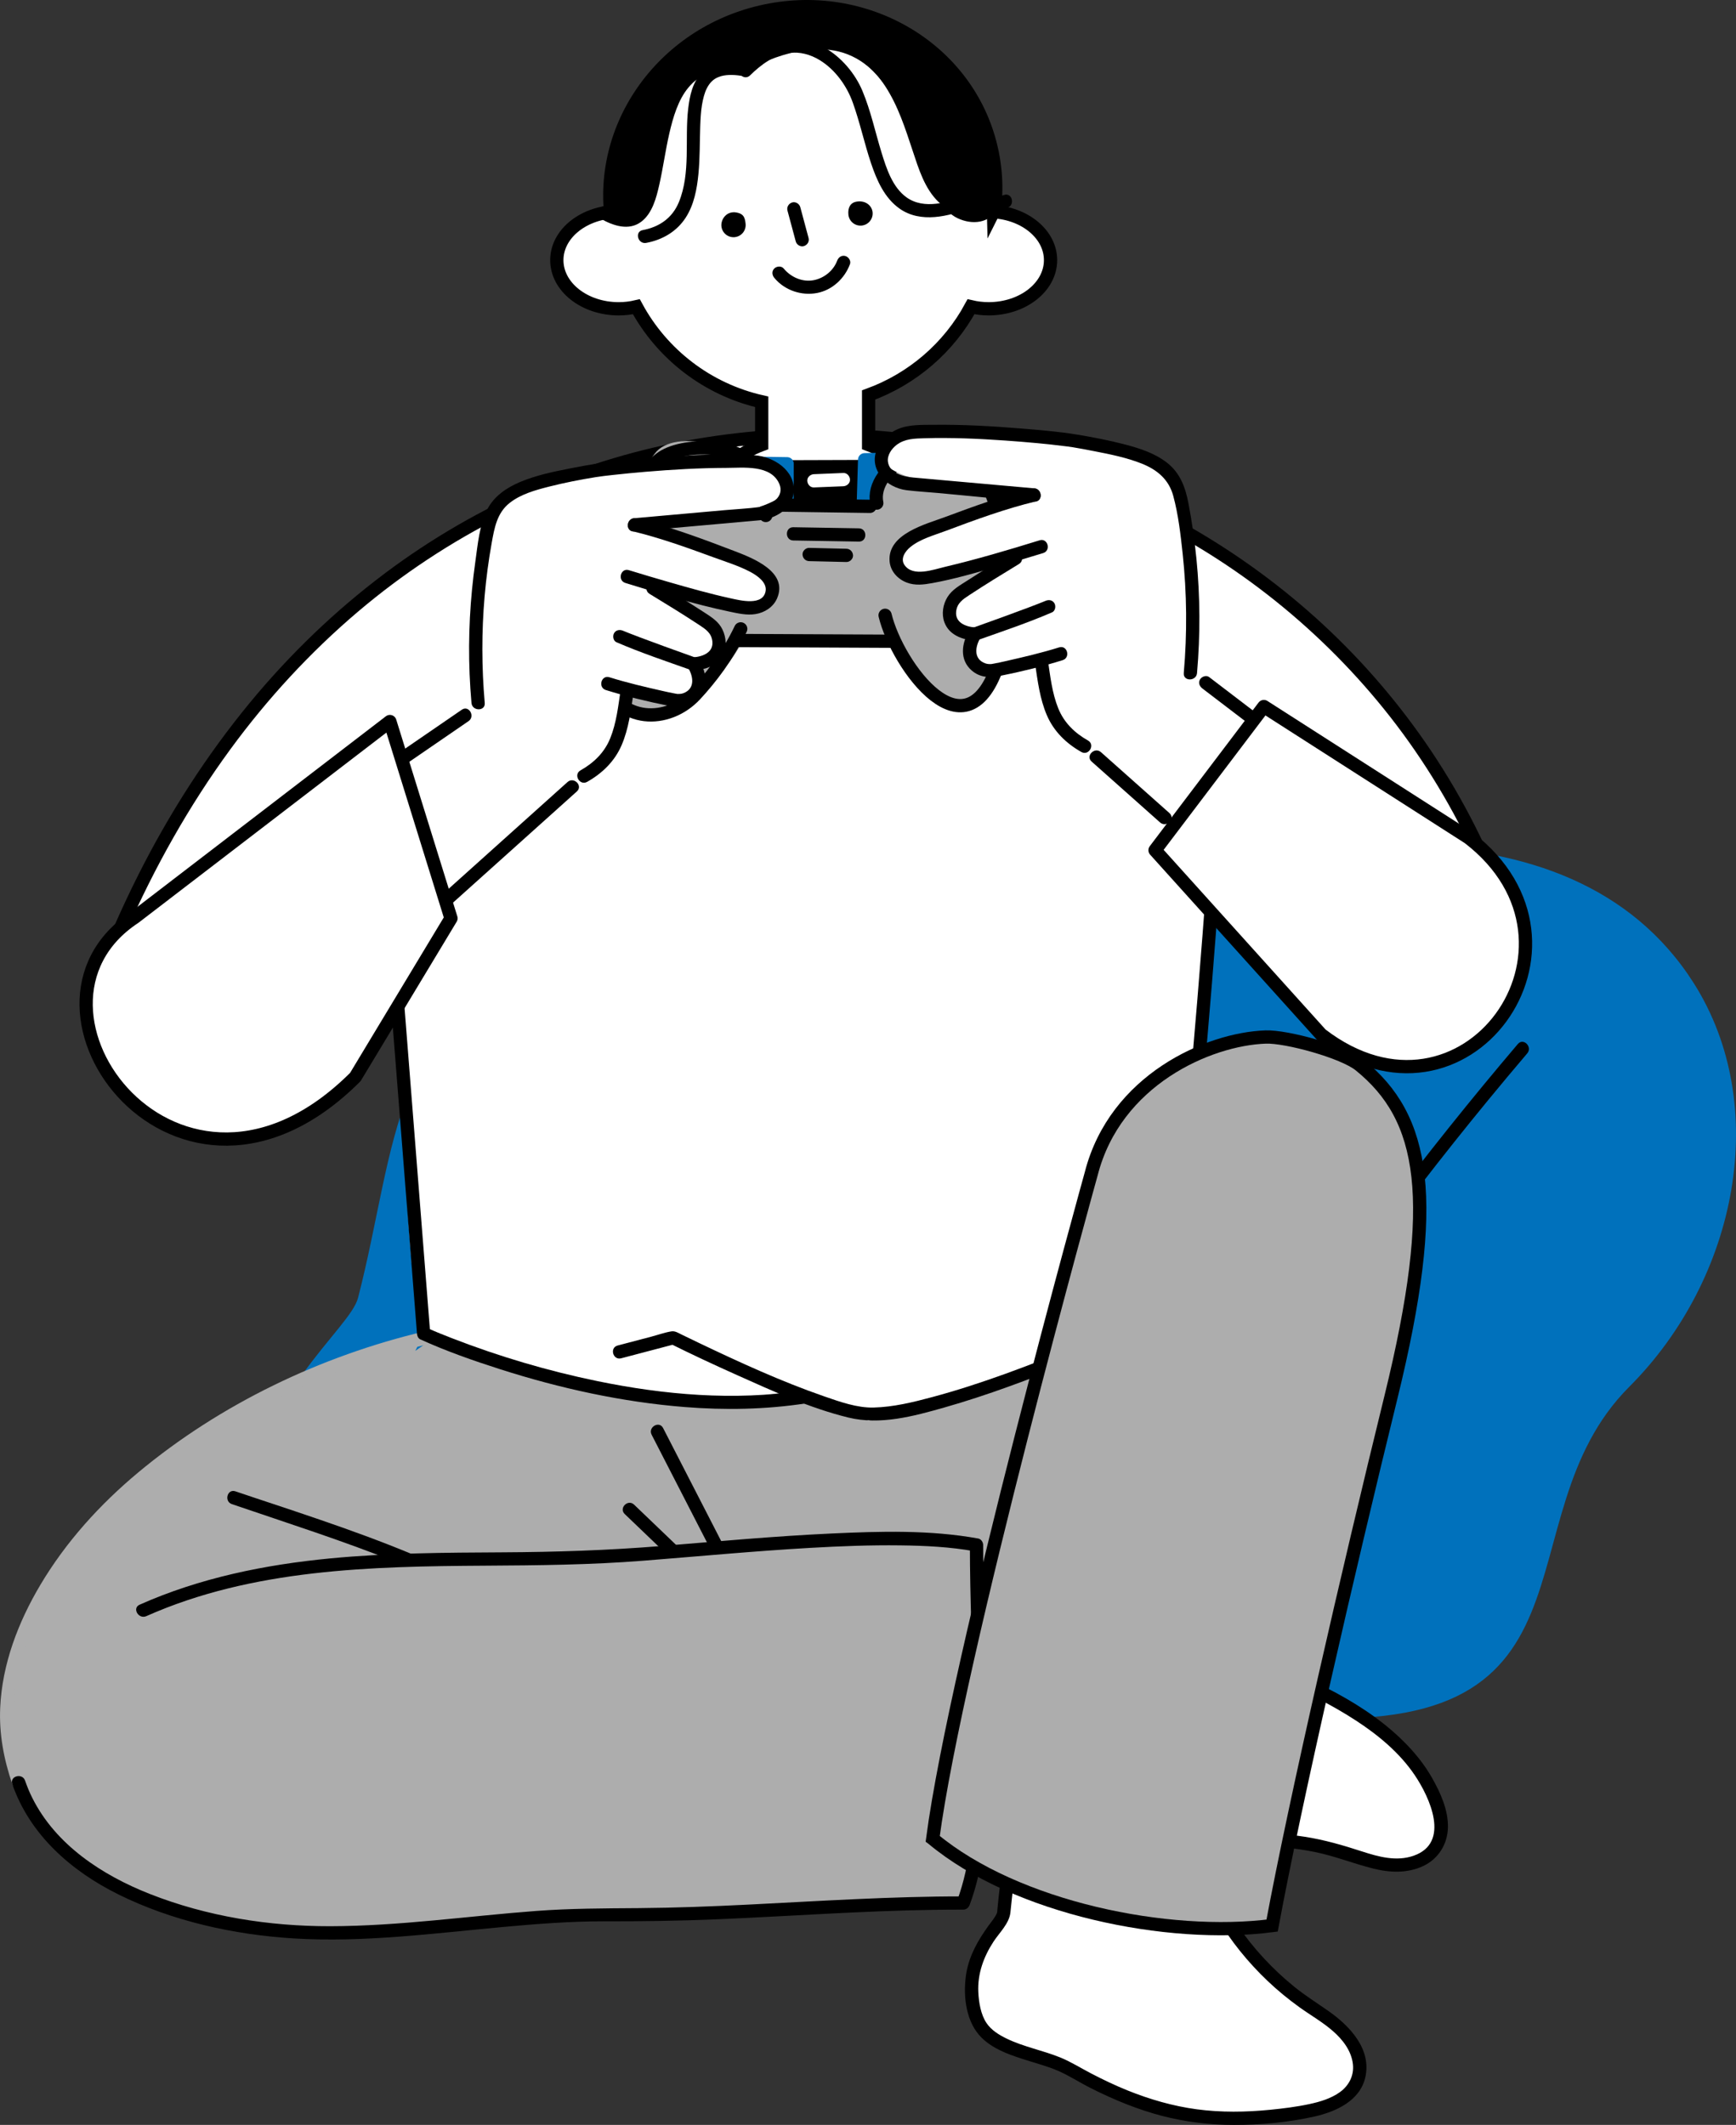 <?xml version="1.0" encoding="UTF-8"?>
<svg id="_レイヤー_2" data-name="レイヤー 2" xmlns="http://www.w3.org/2000/svg" viewBox="0 0 196.369 240.346">
  <rect x="0" y="0" width="196.369" height="240.346" fill="#333333" stroke="none"/>
  <defs>
    <style>
      .cls-1, .cls-2 {
        fill: #adadad;
      }

      .cls-3, .cls-4, .cls-5, .cls-2 {
        stroke: #000;
      }

      .cls-3, .cls-4, .cls-5, .cls-2, .cls-6 {
        stroke-width: 1.5px;
      }

      .cls-3, .cls-7, .cls-5 {
        fill: #fff;
      }

      .cls-3, .cls-6 {
        stroke-linejoin: round;
      }

      .cls-4 {
        fill: none;
        stroke-linecap: round;
      }

      .cls-4, .cls-5, .cls-2 {
        stroke-miterlimit: 10;
      }

      .cls-8, .cls-6 {
        fill: #0071bc;
      }

      .cls-6 {
        stroke: #0071bc;
      }
    </style>
  </defs>
  <g id="_レイヤー_33" data-name="レイヤー 33">
    <g>
      <path class="cls-8" d="M184.301,156.852c12.301-12.301,16.025-31.865,7.3-45.634-14.101-22.252-48.508-16.226-68.91-8.505-28.241,10.687-44.615.752-59.538,5.632-19.178,6.272-18.166,21.07-22.65,38.441-.939,3.638-11.128,10.476-14.412,27.249-1.801,9.201,4.403,31.796,22.146,27.566l96.077-7.576c38.773,3.595,24.902-22.088,39.988-37.174Z"/>
      <path d="M171.694,118.083c-5.291,6.225-10.397,12.608-15.308,19.138-1.416,1.883-2.815,3.779-4.199,5.686-.567.782.733,1.531,1.295.757,4.747-6.542,9.686-12.943,14.816-19.189,1.47-1.79,2.956-3.566,4.456-5.331.622-.731-.434-1.797-1.06-1.06h0Z"/>
      <g>
        <path class="cls-7" d="M82.347,182.948c6.289-.65,24.501,3.484,28.246.079,1.098-.999,2.336-4.52,7.517-5.586,8.46-1.74,10.181,5.311,13.338,6.619,9.868,4.087,24.874,8.243,30.001,17.613,1.229,2.247,2.326,5.088.938,7.24-.997,1.546-3.013,2.157-4.849,2.044s-3.576-.815-5.332-1.364c-4.484-1.402-9.269-1.832-13.931-1.252-3.555.442-7.087,1.465-10.656,1.157-7.195-.62-36.178,1.769-36.167,1.578"/>
        <path d="M82.347,183.698c2.223-.22,4.503.028,6.717.234,2.917.271,5.827.617,8.746.874,2.696.238,5.426.447,8.133.28,1.742-.108,3.958-.299,5.266-1.612.608-.611,1.036-1.397,1.585-2.059.849-1.024,1.858-1.861,3.058-2.446,2.604-1.269,6.041-1.537,8.631-.102,1.868,1.034,3.116,2.75,4.556,4.27.579.611,1.221,1.206,1.996,1.556,1.389.628,2.839,1.143,4.261,1.688,6.184,2.368,12.545,4.611,18.123,8.254,2.513,1.642,4.902,3.627,6.597,6.131,1.704,2.517,4.086,7.659-.105,9.13-1.951.685-3.969.127-5.86-.488-2.122-.69-4.235-1.308-6.445-1.65-2.234-.346-4.497-.485-6.756-.383-2.251.102-4.461.489-6.677.87-2.207.38-4.405.667-6.647.496-.736-.056-1.474-.079-2.212-.089-2.159-.03-4.32.034-6.478.112-5.302.192-10.598.516-15.892.857-3.613.233-7.226.532-10.843.699-.145.007-.292.007-.437.016-.338.021-.004-.028.168.094l.345.448-.001-.002c-.349-.888-1.8-.501-1.446.399.352.895,1.874.52,2.612.475,1.832-.112,3.664-.238,5.495-.36,5.346-.355,10.693-.702,16.044-.958,4.264-.205,8.592-.489,12.857-.174,2.334.172,4.658-.191,6.951-.587,2.359-.407,4.7-.786,7.1-.825,2.322-.038,4.645.166,6.921.626,2.256.456,4.375,1.314,6.598,1.873,1.894.476,3.869.563,5.674-.279,1.715-.799,2.758-2.476,2.801-4.357.045-1.975-.842-3.929-1.796-5.611-.745-1.314-1.68-2.524-2.719-3.618-4.643-4.883-11.183-7.686-17.331-10.138-3.064-1.222-6.166-2.344-9.227-3.572-.961-.386-1.641-.718-2.347-1.423-.712-.711-1.343-1.5-2.028-2.237-1.71-1.839-3.76-3.25-6.297-3.594-3.249-.44-6.851.541-9.287,2.765-.815.744-1.463,1.631-2.108,2.52-.402.555-.781.934-1.411,1.182-2.049.809-4.491.7-6.649.631-5.779-.185-11.492-1.211-17.265-1.455-.989-.042-1.984-.059-2.969.039-.951.094-.961,1.595,0,1.5h0Z"/>
      </g>
      <path class="cls-1" d="M47.916,150.843c-9.483,2.959-15.928,5.141-24.958,11.256-8.225,5.57-17.429,13.423-20.846,22.751-3.417,9.328-1.782,21.388,9.447,27.579,17.253,9.513,35.605,5.085,47.406,4.597,9.847-.407,26.513-1.781,49.998-1.781,2.971-16.556,5.406-33.66,12.709-47.497,1.728-3.274,3.724-6.665,3.581-10.363-.25-6.487-6.776-10.795-12.848-13.092-21.418-8.106-46.788-4.809-65.423,8.502"/>
      <path d="M26.227,170.129c6.328,2.161,12.699,4.187,18.906,6.687,1.95.785,3.881,1.618,5.775,2.532.865.418,1.627-.875.757-1.295-6.692-3.229-13.783-5.616-20.822-7.961-1.406-.468-2.814-.931-4.217-1.41-.915-.313-1.308,1.135-.399,1.446h0Z"/>
      <path d="M73.711,162.281c3.655,7.112,7.31,14.224,10.966,21.336.441.859,1.736.101,1.295-.757-3.655-7.112-7.31-14.224-10.966-21.336-.441-.859-1.736-.101-1.295.757h0Z"/>
      <path d="M70.666,171.25c3.795,3.637,7.591,7.274,11.386,10.91.697.668,1.759-.391,1.06-1.06-3.795-3.637-7.591-7.274-11.386-10.91-.697-.668-1.759.391-1.06,1.06h0Z"/>
      <path class="cls-1" d="M3.668,205.106c-3.58-6.016-2.718-10.778-.221-15.648s7.341-6.003,12.599-7.521,11.241-3.787,16.683-4.364c9.599-1.017,24.618-1.462,34.917-1.117,29.81-3.16,42.816-1.715,42.816-1.715,0,0,2.666,31.8-1.496,40.504-12.483,1.034-29.114,1.383-42.266,1.383-8.63,0-30.098,3.689-39.605,1.136-8.334-2.239-18.177-5.784-23.345-12.695"/>
      <path class="cls-1" d="M48.037,150.588c-11.743,2.779-23.106,8.214-32.394,15.952-4.354,3.628-8.186,7.855-11.087,12.739-2.499,4.208-4.308,8.931-4.533,13.86-.136,2.98.407,5.854,1.367,8.661.311.908,1.76.518,1.446-.399-.769-2.247-1.292-4.513-1.333-6.9-.078-4.479,1.317-8.847,3.398-12.774,5.324-10.05,14.699-17.378,24.609-22.587,5.982-3.144,12.349-5.551,18.926-7.107.939-.222.541-1.668-.399-1.446h0Z"/>
      <path d="M1.39,201.8c1.99,5.734,6.666,9.832,11.99,12.469,6.113,3.028,13.094,4.574,19.879,4.985,7.881.478,15.767-.572,23.601-1.292,3.837-.353,7.688-.653,11.544-.646,4.199.008,8.391-.048,12.587-.223,8.265-.345,16.519-.963,24.793-1.077,1.06-.015,2.121-.021,3.181-.02.354 0.0.606-.238.723-.55,1.562-4.179,1.902-8.766,2.025-13.189.156-5.598-.118-11.202-.297-16.796-.114-3.572-.204-7.144-.206-10.718-0-.305-.231-.665-.55-.723-5.44-.989-11.084-.822-16.583-.569-6.473.298-12.927.897-19.383,1.424-5.93.485-11.835.674-17.784.706-6.521.035-13.054.064-19.551.687-7.404.711-14.745,2.202-21.567,5.237-.88.391-.118,1.684.757,1.295,12.002-5.339,25.429-5.632,38.341-5.709,5.958-.035,11.895-.09,17.837-.558,6.299-.496,12.591-1.094,18.901-1.455,3.396-.194,6.799-.327,10.2-.284,2.817.035,5.656.168,8.432.673l-.55-.723c.004,6.111.282,12.214.449,18.321.139,5.074.249,10.2-.364,15.25-.278,2.289-.746,4.57-1.554,6.734l.723-.55c-8.14-.008-16.261.528-24.387.932-4.113.204-8.229.363-12.347.394-3.877.029-7.724.03-11.594.321-7.752.583-15.479,1.709-23.265,1.726-6.929.014-13.953-1.101-20.419-3.647-5.397-2.125-10.654-5.558-13.31-10.889-.312-.626-.577-1.271-.806-1.932-.314-.906-1.764-.516-1.446.399h0Z"/>
      <path class="cls-7" d="M89.179,157.351c-13.724,2.973-32.283-2.68-41.263-6.796-1.894-2.63-2.769-34.826-2.769-34.826,0,0-11.783-29.592-6.291-39.319,4.6-8.147,14.355-17.851,22.849-21.368,14.437-5.979,33.098-7.746,50.502-3.216,17.405,4.53,31.048,17.815,35.467,36.33-8.603,15.836-10.683,14.698-10.683,14.698l-3.941,46.061-34.786,11.775s-5.652-1.433-8.11-2.956"/>
      <path class="cls-7" d="M23.425,115.387c-4.432-.498-10.085-6.06-9.077-10.405,2.54-10.947,21.964-38.406,39.302-45.769,8.089-3.435,7.98,1.965,8.474,8.09.875,10.844-2.765,21.982-9.874,30.216-7.109,8.235-17.596,13.461-28.451,14.179"/>
      <path class="cls-7" d="M153.257,107.117c-13.862-7.894-24.223-21.701-27.931-37.216-.477-1.997-.833-4.176.024-6.042.927-2.018,1.86-6.821,3.991-6.195,13.931,4.091,36.467,29.547,37.727,38.78,1.305,9.567-3.106,11.804-10.188,9.314"/>
      <path d="M14.286,105.36c3.194-7.256,7.088-14.211,11.774-20.611,4.187-5.718,9.023-10.972,14.428-15.559,5.008-4.249,10.524-7.899,16.4-10.833,5.626-2.809,11.584-4.937,17.711-6.349,5.957-1.373,12.062-2.053,18.174-2.05,6.047.003,12.086.673,17.987,1.995,5.904,1.322,11.67,3.279,17.146,5.851,5.475,2.571,10.687,5.736,15.462,9.452,4.858,3.781,9.283,8.117,13.151,12.905,3.987,4.935,7.36,10.369,10.057,16.11.665,1.416,1.287,2.85,1.867,4.303.354.885,1.804.499,1.446-.399-2.43-6.084-5.552-11.876-9.365-17.206-3.652-5.105-7.889-9.785-12.62-13.91-4.668-4.07-9.795-7.616-15.252-10.546-5.426-2.913-11.179-5.233-17.108-6.901-5.919-1.665-12.025-2.68-18.163-3.025-6.235-.35-12.503.012-18.658,1.065-6.238,1.067-12.329,2.878-18.152,5.356-6.059,2.579-11.792,5.905-17.056,9.858-5.653,4.245-10.767,9.174-15.262,14.629-4.94,5.997-9.144,12.576-12.634,19.514-.926,1.84-1.8,3.705-2.63,5.591-.385.875.906,1.639,1.295.757h0Z"/>
      <g>
        <path d="M44.107,112.042c.346,4.386.692,8.772,1.038,13.159.548,6.944,1.095,13.888,1.643,20.832.126,1.604.253,3.207.379,4.811.02.248.125.535.371.647,2.932,1.338,6.005,2.412,9.072,3.392,6.759,2.159,13.756,3.699,20.837,4.265,4.556.364,9.139.282,13.661-.406.951-.145.547-1.59-.399-1.446-7.682,1.168-15.588.473-23.163-1.086-5.583-1.149-11.08-2.776-16.395-4.836-.42-.163-.839-.329-1.256-.498-.171-.069-.341-.139-.511-.21-.075-.031-.15-.062-.225-.094-.193-.08.025.011-.072-.031-.265-.113-.53-.226-.792-.345l.371.647c-.346-4.386-.692-8.772-1.038-13.159-.548-6.944-1.095-13.888-1.643-20.832-.126-1.604-.253-3.207-.379-4.811-.075-.956-1.576-.964-1.5,0h0Z"/>
        <path d="M70.264,153.635c2.026-.533,4.052-1.067,6.078-1.6l-.578-.076c2.506,1.247,5.045,2.429,7.6,3.573,4.067,1.821,8.248,3.74,12.592,4.803,3.615.885,7.385-.146,10.878-1.138,4.856-1.38,9.593-3.176,14.276-5.051,3.377-1.352,6.712-2.814,10.04-4.166.294-.12.602-.215.894-.339.635-.269.714-1.15.857-1.765.33-1.419.573-2.858.799-4.297.642-4.093,1.113-8.214,1.551-12.333.496-4.664.93-9.335,1.335-14.008.351-4.055.679-8.113.988-12.172.165-2.167.325-4.335.476-6.503.007-.1.014-.199.021-.299.066-.963-1.434-.959-1.5,0-.334,4.891-.716,9.78-1.12,14.666-.721,8.736-1.486,17.481-2.617,26.176-.416,3.197-.775,6.51-1.703,9.609l.524-.524c-1.147.337-2.258.904-3.356,1.368-2.134.901-4.271,1.798-6.418,2.669-5.376,2.18-10.826,4.292-16.436,5.796-2.159.579-4.394,1.128-6.64,1.182-1.853.044-3.786-.644-5.615-1.279-4.838-1.679-9.52-3.832-14.138-6.035-.656-.313-1.311-.629-1.964-.948-.37-.181-.728-.423-1.153-.353-.757.123-1.518.4-2.259.595l-3.194.841-.617.162c-.932.245-.537,1.692.399,1.446h0Z"/>
      </g>
      <ellipse cx="90.806" cy="21.683" rx="22.625" ry="21.625" transform="translate(-2.551 21.167) rotate(-13.113)"/>
      <path class="cls-5" d="M112.382,23.948c-.291-11.621-9.781-20.958-21.473-20.958s-21.182,9.337-21.473,20.958c-3.609.22-6.451,2.586-6.451,5.478,0,3.038,3.134,5.5,7,5.5.695,0,1.365-.082,1.999-.23,2.908,5.381,8.048,9.367,14.176,10.75v4.846c-2.544.955-4.203,2.493-4.203,4.232,0,2.899,4.589,5.25,10.25,5.25,5.661,0,10.25-2.351,10.25-5.25,0-1.74-1.659-3.277-4.203-4.232v-5.617c4.971-1.81,9.094-5.379,11.581-9.98.634.148,1.303.23,1.999.23,3.866,0,7-2.462,7-5.5,0-2.892-2.843-5.258-6.451-5.478Z"/>
      <g>
        <path d="M87.588,31.429c1.155,1.406,3.067,2.052,4.842,1.71,1.719-.331,3.114-1.645,3.715-3.258.142-.38-.158-.822-.524-.923-.42-.115-.78.143-.923.524-.424,1.137-1.484,1.988-2.668,2.211-1.276.24-2.577-.344-3.383-1.324-.257-.313-.794-.267-1.061,0-.31.31-.258.747,0,1.061h0Z"/>
        <path d="M89.076,23.824c.313,1.163.625,2.326.938,3.488.102.379.539.648.923.524.389-.126.633-.517.524-.923-.313-1.163-.625-2.326-.938-3.488-.102-.379-.539-.648-.923-.524-.389.126-.633.517-.524.923h0Z"/>
        <path d="M81.602,25.581c-.069-.756.563-1.769,1.742-1.54.745.145.927.534.996,1.29s-.488,1.425-1.244,1.494-1.425-.488-1.494-1.244Z"/>
        <path d="M95.965,24.271c-.069-.756.196-1.347.946-1.467,1.003-.161,1.724.461,1.793,1.217s-.488,1.425-1.244,1.494-1.425-.488-1.494-1.244Z"/>
      </g>
      <g>
        <polygon points="88.356 70.883 88.995 52.049 97.796 52.021 98.037 70.089 88.356 70.883"/>
        <path class="cls-6" d="M77.581,66.154l1.202-10.163c.039-2.043,1.77-3.659,3.888-3.628l6.365.093-.061,17.603-7.133.1c-2.343.102-4.304-1.741-4.262-4.006Z"/>
        <path class="cls-6" d="M106.908,65.928l.686-9.878c-.031-2.351-1.956-4.226-4.286-4.173l-5.506.125-.568,19.199,5.315-.436c2.487-.204,4.392-2.318,4.359-4.836Z"/>
        <path class="cls-1" d="M112.7,55.526c-3.06-7.978-13.184-4.782-14.295,1.747l-10.974-.155c-.155-.961-.407-1.838-.78-2.596-2.023-4.106-10.41-6.238-12.605-3.193-3.752,5.205-8.29,13.31-6.035,23.279,2.294,10.139,10.821,6.808,16.094-2.157l16.618.077c2.811,6.006,8.567,11.664,12.472,1.622,1.584-4.075,1.812-12.607-.495-18.624Z"/>
        <g>
          <path class="cls-4" d="M83.277,72.447l17.447.081"/>
          <path class="cls-4" d="M86.623,58.304c.278-1.334-.193-4.322-.571-4.927-2.049-3.276-8.959-3.364-11.366-1.468-4.81,3.789-8.969,18.033-6.486,24.897,1.813,5.011,7.345,5.115,10.453,1.766,1.669-1.798,3.657-4.349,5.132-7.444"/>
          <path class="cls-4" d="M98.405,57.273l-10.974-.155"/>
          <path class="cls-4" d="M100.119,69.596c1.37,5.684,9.296,16.687,12.898,5.176,1.897-6.064,1.054-18.576-2.94-22.223-4.362-3.983-11.728.291-10.899,4.355"/>
          <path d="M89.736,61.134c2.162.036,4.325.073,6.487.109l.934.016c.965.016.965-1.483,0-1.5-2.162-.036-4.325-.073-6.487-.109l-.934-.016c-.965-.016-.965,1.483,0,1.5h0Z"/>
          <path d="M91.529,63.47c1.227.029,2.455.057,3.682.086l.53.012c.392.009.768-.351.75-.75-.019-.414-.329-.74-.75-.75-1.227-.029-2.455-.057-3.682-.086l-.53-.012c-.392-.009-.768.351-.75.75.019.414.329.74.75.75h0Z"/>
          <path class="cls-7" d="M92.065,55.134c.971-.04,1.942-.079,2.913-.119l.419-.017c.391-.016.768-.333.75-.75-.018-.393-.33-.767-.75-.75-.971.04-1.942.079-2.913.119l-.419.017c-.391.016-.768.333-.75.75.018.393.33.767.75.75h0Z"/>
        </g>
      </g>
      <path class="cls-7" d="M149.11,86.991c-4.669-3.614-9.964-7.651-14.633-11.265.927-6.435.198-20.174-3.014-22.857-2.526-2.11-10.376-2.941-13.333-3.409-2.2-.348-18.085-3.497-18.379,2.047-.198,3.727,16.959,4.456,16.959,4.456,0,0-17.346,4.447-15.16,8.106,1.879,3.145,9.42-.189,11.508-.63-8.263,5.554-6.102,7.508-2.777,8.281-.873,1.908-.939,5.155,7.517,3.09-.475,3.157,2.097,8.487,4.894,9.599,2.419,2.12,26.45,23.808,26.45,23.808l7.213-15.831"/>
      <g>
        <path d="M117.076,75.008c.297,1.995.542,4.035,1.346,5.903.783,1.818,2.184,3.18,3.893,4.144.842.475,1.599-.82.757-1.295-1.501-.847-2.708-2.014-3.363-3.63-.706-1.743-.912-3.674-1.186-5.52-.06-.401-.566-.622-.923-.524-.429.118-.584.52-.524.923h0Z"/>
        <path d="M135.402,76.132c.375-4.297.36-8.623-.065-12.916-.209-2.111-.509-4.216-.908-6.299-.344-1.798-.937-3.416-2.42-4.577-1.359-1.063-3.033-1.611-4.681-2.045-1.833-.483-3.709-.848-5.58-1.152-2.062-.335-4.162-.503-6.243-.675-3.272-.27-6.559-.455-9.843-.419-1.371.015-2.836-.056-4.12.494-.981.421-1.851,1.165-2.298,2.149-1.077,2.374.982,4.464,3.3,4.754,1.12.14,2.256.201,3.38.302,3.602.322,7.208.726,10.817.965.082.005.163.015.245.022.961.086.955-1.414,0-1.5-2.92-.261-5.84-.521-8.76-.782l-4.885-.436c-1.101-.098-2.716-.443-2.901-1.784-.101-.735.407-1.479.987-1.917.93-.703,2.045-.715,3.16-.747,3.032-.088,6.071.048,9.095.259,2.343.164,4.686.372,7.016.668.241.031.338.041.652.092.82.133,1.638.292,2.454.451,1.799.35,3.642.722,5.351,1.401,1.742.693,3.057,1.792,3.559,3.647.572,2.111.828,4.357,1.062,6.526.484,4.49.52,9.019.128,13.517-.084.961,1.416.956,1.5,0h0Z"/>
        <path d="M114.5,62.501c-1.7,1.034-3.396,2.079-5.068,3.158-.819.528-1.726,1.015-2.254,1.865-.515.831-.695,1.921-.357,2.85.532,1.46,2.032,1.984,3.461,2.095l-.647-1.128c-.881,1.417-1.107,3.29.268,4.486.946.824,2.033.858,3.197.627,2.38-.473,4.785-1.059,7.103-1.783.918-.287.526-1.735-.399-1.446-1.995.623-4.051,1.103-6.088,1.564-.442.1-.885.2-1.331.279-.076.014-.152.028-.229.039-.201.028.117-.004-.037.004-.238.013-.444.001-.671-.081-1.367-.495-1.146-1.921-.517-2.933.321-.516-.107-1.086-.647-1.128-1.07-.084-2.272-.56-2.126-1.817.109-.943.766-1.369,1.491-1.845,1.843-1.212,3.726-2.365,5.61-3.511.823-.501.071-1.798-.757-1.295h0Z"/>
        <path d="M116.786,55.264c-3.353.809-6.628,2.003-9.856,3.207-2.207.823-6.551,1.904-6.303,5.011.09,1.127.904,2.008,1.929,2.406.948.369,1.928.242,2.901.065,2.434-.441,4.83-1.141,7.208-1.817,1.783-.507,3.562-1.03,5.333-1.578.919-.284.527-1.732-.399-1.446-3.537,1.094-7.101,2.152-10.705,3.003-1.307.308-3.62,1.175-4.577-.201-.488-.701.025-1.522.664-2.044,1.116-.911,2.683-1.328,4.014-1.827,3.335-1.253,6.722-2.496,10.19-3.333.938-.226.541-1.673-.399-1.446h0Z"/>
        <path d="M118.245,67.969c-.194.084.083-.033-.052.022-.072.029-.143.059-.215.088-.166.068-.333.134-.501.199-.379.148-.759.293-1.139.437-.927.35-1.857.692-2.788,1.031-1.154.421-2.31.837-3.467,1.249-.903.321-.514,1.77.399,1.446,2.85-1.013,5.743-1.978,8.521-3.178.372-.161.456-.707.269-1.026-.225-.384-.653-.43-1.026-.269h0Z"/>
        <path d="M123.481,86.141c2.263,2.013,4.525,4.026,6.788,6.038.317.282.633.563.95.845.719.64,1.783-.417,1.06-1.06-2.263-2.013-4.525-4.026-6.788-6.038-.317-.282-.633-.563-.95-.845-.719-.64-1.783.417-1.06,1.06h0Z"/>
        <path d="M136.012,77.875c2.398,1.831,4.795,3.661,7.193,5.492.346.264.693.529,1.039.793.322.246.839.05,1.026-.269.226-.386.054-.779-.269-1.026-2.398-1.831-4.795-3.661-7.193-5.492-.346-.264-.693-.529-1.039-.793-.322-.246-.839-.05-1.026.269-.226.386-.054.779.269,1.026h0Z"/>
      </g>
      <path class="cls-3" d="M166.13,94.758l-23.168-14.841-12.309,16.249,18.784,20.842c16.242,12.471,32.462-10.142,16.693-22.25Z"/>
      <g>
        <path class="cls-7" d="M116.93,189.962c-.379,5.047-3.008,21.345-3.388,26.392-.111,1.48-5.361,5.042-3.052,11.923,1.232,3.672,7.302,3.972,10.276,5.656,9.294,5.263,16.002,6.694,26.542,4.968,2.527-.414,5.442-1.298,6.284-3.716.605-1.737-.154-3.702-1.373-5.08s-2.843-2.317-4.356-3.363c-3.865-2.671-7.148-6.178-9.56-10.21-1.839-3.074-.896-4.631-.896-4.631,3.968-14.117,5.936-21.781,6.938-31.347"/>
        <path d="M116.18,189.962c-.302,3.945-.946,7.876-1.497,11.791-.613,4.352-1.278,8.704-1.747,13.075-.037.346-.072.692-.103,1.039-.012.136-.019.274-.034.41-.029.254.034-.168-.001.011-.008.042-.092.252-.013.067-.223.526-.631.992-.963,1.451-1.15,1.589-2.146,3.307-2.497,5.263-.412,2.297-.165,5.254,1.413,7.091,1.429,1.664,3.761,2.36,5.779,2.991,1.034.323,2.091.615,3.089,1.043,1.322.567,2.549,1.376,3.836,2.02,2.562,1.284,5.229,2.39,8.007,3.112,2.641.686,5.372,1.016,8.1,1.019,3.032.004,6.172-.28,9.133-.947,2.399-.54,5.125-1.754,5.745-4.39.759-3.226-1.743-5.85-4.155-7.542-1.297-.909-2.634-1.748-3.867-2.746-1.235-1-2.397-2.089-3.476-3.256-1.083-1.171-2.079-2.419-2.974-3.739-.812-1.196-1.685-2.469-1.968-3.912-.065-.333-.09-.827-.056-1.069.019-.134.058-.262.094-.392.056-.206-.046.12.018-.05.555-1.463.887-3.049,1.305-4.559.818-2.954,1.62-5.913,2.369-8.886,1.225-4.866,2.278-9.773,2.951-14.748.16-1.183.303-2.369.428-3.556.101-.959-1.399-.952-1.5,0-.501,4.75-1.333,9.448-2.406,14.101-.612,2.656-1.289,5.296-1.992,7.929-.405,1.516-.818,3.03-1.236,4.543-.404,1.463-.742,2.986-1.214,4.419-.189.573-.35,1.06-.329,1.686.043,1.312.58,2.564,1.238,3.679,1.554,2.635,3.523,5.059,5.74,7.163,1.124,1.066,2.324,2.052,3.581,2.957,1.263.909,2.636,1.685,3.81,2.714,1.102.966,2.072,2.219,2.247,3.722.149,1.284-.444,2.438-1.478,3.178-1.011.724-2.241,1.088-3.443,1.346-1.458.313-2.953.498-4.436.645-2.762.273-5.563.313-8.318-.057-2.682-.36-5.301-1.117-7.808-2.128-1.399-.564-2.763-1.216-4.102-1.911-1.169-.606-2.289-1.319-3.51-1.817-1.995-.813-4.153-1.2-6.095-2.149-.847-.414-1.705-.938-2.244-1.733-.662-.975-.88-2.352-.936-3.507-.1-2.078.592-3.985,1.712-5.707.657-1.01,1.791-2.058,1.918-3.31.824-8.129,2.264-16.18,3.182-24.298.077-.684.15-1.369.202-2.056.074-.962-1.426-.958-1.5,0h0Z"/>
      </g>
      <path class="cls-2" d="M105.505,207.977c2.724-20.575,17.933-75.226,17.933-75.226,2.713-10.601,13.241-15.228,19.729-15.456,2.379-.084,8.784,1.68,10.638,3.174,7.351,5.926,9.054,15.079,3.522,37.606-4.86,19.791-10.788,45.494-13.433,59.726-11.744,1.518-28.952-1.95-38.388-9.823Z"/>
      <path class="cls-7" d="M39.624,90.369c4.669-3.614,9.964-7.651,14.633-11.265-.927-6.435-.198-20.174,3.014-22.857,2.526-2.11,10.376-2.941,13.333-3.409,2.2-.348,18.085-3.497,18.379,2.047.198,3.727-16.959,4.456-16.959,4.456,0,0,17.346,4.447,15.16,8.106-1.879,3.145-9.42-.189-11.508-.63,8.263,5.554,6.102,7.508,2.777,8.281.873,1.908.939,5.155-7.517,3.09.475,3.157-2.097,8.487-4.894,9.599-2.419,2.12-26.45,23.808-26.45,23.808l-7.213-15.831"/>
      <g>
        <path d="M70.212,77.987c-.275,1.846-.48,3.777-1.186,5.52-.655,1.617-1.862,2.783-3.363,3.63-.841.475-.085,1.771.757,1.295,1.709-.965,3.11-2.326,3.893-4.144.804-1.867,1.049-3.908,1.346-5.903.06-.4-.1-.806-.524-.923-.354-.097-.863.121-.923.524h0Z"/>
        <path d="M54.831,79.51c-.351-4.016-.361-8.057-.013-12.073.175-2.021.442-4.033.801-6.03.304-1.692.598-3.389,2.023-4.515,1.284-1.015,2.95-1.467,4.507-1.861,1.723-.436,3.481-.778,5.235-1.063.607-.098,1.251-.169,1.987-.251,1.201-.133,2.404-.248,3.608-.35,3.051-.257,6.113-.435,9.175-.444,1.919-.005,5.048-.395,5.999,1.81.633,1.467-.965,2.449-2.187,2.612-1.336.178-2.699.241-4.041.361-3.392.303-6.785.606-10.177.908-.954.085-.963,1.585,0,1.5,3.199-.286,6.398-.571,9.597-.857l4.548-.406c1.787-.159,3.798-1.308,3.903-3.283.128-2.396-2.319-3.928-4.441-4.07-3.24-.217-6.527-.041-9.762.173-2.537.167-5.076.385-7.599.71-1.201.155-2.391.381-3.579.615-1.886.37-3.806.774-5.584,1.521-1.512.636-2.953,1.603-3.713,3.105-.895,1.771-1.074,3.954-1.348,5.892-.598,4.218-.827,8.481-.651,12.739.045,1.087.117,2.173.212,3.257.083.954,1.584.963,1.5,0h0Z"/>
        <path d="M73.477,67.174c1.884,1.146,3.768,2.299,5.61,3.511.724.477,1.381.903,1.491,1.845.146,1.256-1.055,1.733-2.126,1.817-.541.042-.968.612-.647,1.128.615.99.859,2.384-.459,2.914-.226.091-.433.109-.673.104-.219-.004.067.015-.093-.008-.077-.011-.153-.025-.229-.039-.446-.08-.889-.179-1.331-.279-2.037-.461-4.094-.941-6.088-1.564-.923-.288-1.318,1.159-.399,1.446,2.317.724,4.722,1.309,7.103,1.783,1.164.231,2.251.197,3.197-.627,1.375-1.197,1.149-3.069.268-4.486l-.647,1.128c1.264-.099,2.627-.498,3.28-1.688.505-.919.429-2.032-.014-2.958-.43-.898-1.225-1.388-2.03-1.914-1.084-.708-2.183-1.393-3.284-2.075-.722-.447-1.444-.892-2.17-1.333-.827-.503-1.581.793-.757,1.295h0Z"/>
        <path d="M71.549,60.088c3.088.745,6.105,1.828,9.083,2.921,1.402.515,2.895.971,4.219,1.666.778.408,1.92,1.19,1.754,2.175-.289,1.714-2.843,1.07-3.955.827-2.323-.508-4.618-1.158-6.902-1.815-1.542-.444-3.081-.898-4.613-1.372-.924-.286-1.319,1.161-.399,1.446,3.884,1.202,7.807,2.407,11.788,3.246.949.2,1.949.431,2.92.279,1.045-.163,2.031-.792,2.457-1.784,1.297-3.021-2.799-4.571-4.878-5.367-3.619-1.386-7.303-2.758-11.076-3.668-.938-.226-1.338,1.219-.399,1.446h0Z"/>
        <path d="M69.732,72.642c2.778,1.2,5.671,2.165,8.521,3.178.911.324,1.303-1.125.399-1.446-1.158-.411-2.313-.828-3.467-1.249-.917-.334-1.833-.671-2.747-1.016-.394-.149-.788-.299-1.181-.453-.167-.066-.334-.132-.501-.199-.072-.029-.143-.059-.215-.088-.135-.056.141.061-.052-.022-.371-.16-.804-.11-1.026.269-.185.316-.105.864.269,1.026h0Z"/>
        <path d="M64.193,88.458c-4.478,4.021-8.956,8.041-13.434,12.062-.644.578-1.288,1.156-1.932,1.735-.72.646.344,1.704,1.06,1.06,4.478-4.021,8.956-8.041,13.434-12.062.644-.578,1.288-1.156,1.932-1.735.72-.646-.344-1.704-1.06-1.06h0Z"/>
        <path d="M52.239,80.275c-4.962,3.405-9.924,6.811-14.886,10.216-.714.49-1.427.979-2.141,1.469-.791.543-.042,1.843.757,1.295,4.962-3.405,9.924-6.811,14.886-10.216.714-.49,1.427-.979,2.141-1.469.791-.543.042-1.843-.757-1.295h0Z"/>
      </g>
      <path class="cls-3" d="M15.216,103.772l28.887-22.159,6.91,22.256-10.819,17.95c-19.902,19.902-40.566-7.788-24.979-18.047Z"/>
      <path d="M84.267,7.981c-7.311-2.883-10.112,4.23-10.782,13.702-.166,2.346-2.352,4.007-4.584,2.816-.82-5.179,2.101-13.968,4.753-16.192,0,0,4.724-4.022,6.536-4.439,2.581-.593,4.078,4.114,4.078,4.114Z"/>
      <path d="M84.316,7.995c19.543-9.952,17.723,13.712,23.99,16.682,1.68.796,3.653.579,4.501-1.076.494-.964-.028-3.774-.285-4.826-1.113-4.563-3.575-8.533-7.096-11.642-3.521-3.11-15.285-8.434-24.625-1.478"/>
      <path d="M84.492,8.162c2.593-2.555,6.019-3.925,9.62-2.913,2.527.71,4.606,2.33,6.029,4.514,1.459,2.24,2.265,4.786,3.1,7.303.667,2.01,1.356,4.293,2.94,5.793,2.151,2.037,5.226,1.542,7.78.641.904-.319.515-1.768-.399-1.446-2.044.721-4.677,1.361-6.387-.32-1.514-1.488-2.083-3.839-2.726-5.789-.855-2.593-1.772-5.224-3.372-7.466-1.597-2.237-3.839-3.889-6.494-4.656-4.133-1.194-8.164.335-11.151,3.278-.689.678.372,1.739,1.06,1.06h0Z"/>
      <path d="M84.189,7.123c-1.655-.255-3.483-.21-4.751,1.039-1.099,1.083-1.426,2.685-1.596,4.158-.398,3.453.302,7.246-1.048,10.539-.735,1.793-2.201,2.814-4.094,3.169-.947.178-.546,1.623.399,1.446,1.827-.342,3.443-1.278,4.464-2.855.946-1.461,1.274-3.236,1.441-4.94.178-1.814.138-3.639.206-5.459.029-.785.074-1.615.195-2.351.11-.668.29-1.389.559-1.901.314-.599.697-1.003,1.29-1.247.733-.302,1.682-.285,2.537-.153.944.145,1.351-1.299.399-1.446h0Z"/>
      <path d="M84.161,6.673c-2.232-.373-4.553-.21-6.387,1.237-1.533,1.209-2.407,3.04-2.989,4.861-.623,1.949-.935,3.979-1.305,5.986-.165.896-.338,1.793-.581,2.671-.22.794-.37,1.284-.782,1.922-.046.072-.094.142-.146.211.115-.154-.054.062-.091.1-.055.056-.111.111-.168.166-.153.148.008.008-.068.059-.085.057-.438.227-.264.162-.081.03-.163.051-.244.077-.13.042-.168.032-.088.024-.483.049-.569.018-.99-.102-.498-.142-.866-.329-1.355-.609-.839-.479-1.596.816-.757,1.295,1.394.796,3.199,1.422,4.613.329,1.232-.952,1.675-2.666,2.005-4.112.444-1.944.701-3.924,1.15-5.867.42-1.819.993-3.778,2.14-5.16.63-.76,1.368-1.316,2.25-1.618,1.176-.403,2.429-.392,3.66-.187.944.158,1.35-1.287.399-1.446h0Z"/>
      <path d="M84.846,8.525c1.215-1.195,2.689-2.302,4.428-2.533,1.209-.161,2.405.174,3.435.801,1.795,1.094,3.085,2.945,3.756,4.813.807,2.246,1.3,4.588,2.06,6.849.649,1.931,1.521,3.941,3.242,5.149,2.377,1.669,5.537.887,8.013-.103.885-.354.499-1.805-.399-1.446-2.075.83-4.843,1.712-6.857.255-1.578-1.142-2.256-3.259-2.804-5.035-.716-2.324-1.22-4.729-2.159-6.978-.838-2.007-2.425-3.868-4.327-4.934-1.334-.747-2.844-1.055-4.358-.817-1.986.313-3.687,1.539-5.089,2.919-.689.678.372,1.738,1.06,1.06h0Z"/>
    </g>
  </g>
</svg>